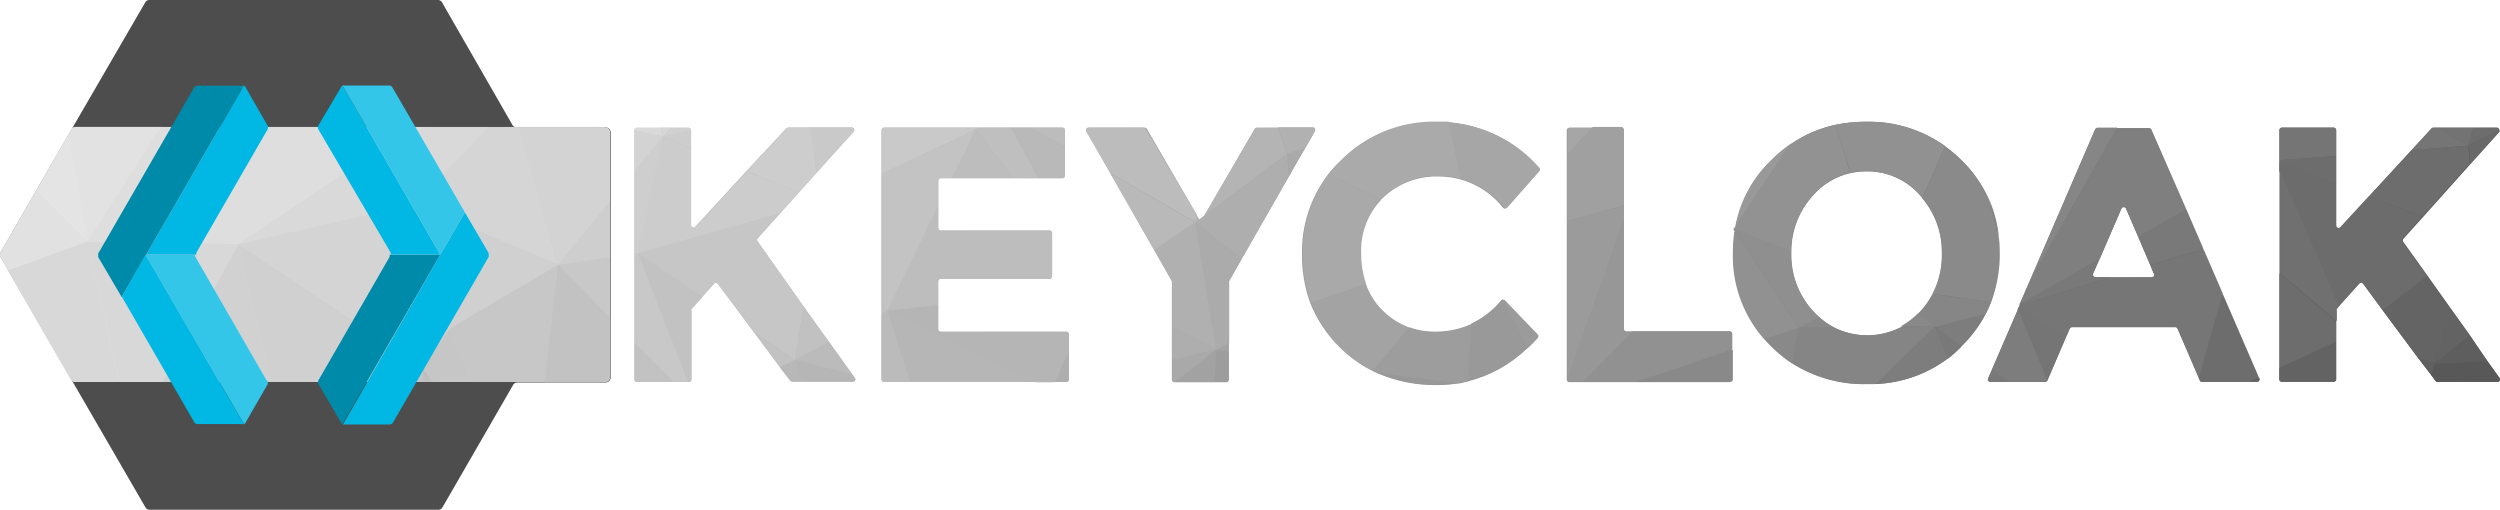 <?xml version="1.0" encoding="UTF-8" standalone="no"?>
<svg
   id="Guides"
   viewBox="0 0 187.88 38.31"
   version="1.1"
   sodipodi:docname="keycloak_logo_200px.svg"
   width="187.88"
   height="38.31"
   inkscape:version="1.1.1 (3bf5ae0d25, 2021-09-20)"
   xmlns:inkscape="http://www.inkscape.org/namespaces/inkscape"
   xmlns:sodipodi="http://sodipodi.sourceforge.net/DTD/sodipodi-0.dtd"
   xmlns="http://www.w3.org/2000/svg"
   xmlns:svg="http://www.w3.org/2000/svg"
   xmlns:rdf="http://www.w3.org/1999/02/22-rdf-syntax-ns#"
   xmlns:cc="http://creativecommons.org/ns#"
   xmlns:dc="http://purl.org/dc/elements/1.1/">
  <sodipodi:namedview
     id="namedview307"
     pagecolor="#ffffff"
     bordercolor="#666666"
     borderopacity="1.0"
     inkscape:pageshadow="2"
     inkscape:pageopacity="0.0"
     inkscape:pagecheckerboard="0"
     showgrid="false"
     fit-margin-top="0"
     fit-margin-left="0"
     fit-margin-right="0"
     fit-margin-bottom="0"
     inkscape:zoom="3.88"
     inkscape:cx="64.304124"
     inkscape:cy="19.072165"
     inkscape:window-width="1920"
     inkscape:window-height="1043"
     inkscape:window-x="0"
     inkscape:window-y="0"
     inkscape:window-maximized="1"
     inkscape:current-layer="Guides" />
  <defs
     id="defs12">
    <style
       id="style2">.cls-1{fill:none;}.cls-2{fill:#4d4d4d;}.cls-3{clip-path:url(#clip-path);}.cls-4{fill:url(#linear-gradient);}.cls-5{fill:#e1e1e1;}.cls-6{fill:#585858;}.cls-7{fill:#696969;}.cls-8{fill:#5e5e5e;}.cls-9{fill:#6d6d6d;}.cls-10{fill:#636363;}.cls-11{fill:#737373;}.cls-12{fill:#757575;}.cls-13{fill:#646464;}.cls-14{fill:#6c6c6c;}.cls-15{fill:#606060;}.cls-16{fill:#707070;}.cls-17{fill:#767676;}.cls-18{fill:#797979;}.cls-19{fill:#7f7f7f;}.cls-20{fill:#868686;}.cls-21{fill:#8a8a8a;}.cls-22{fill:#7d7d7d;}.cls-23{fill:#919191;}.cls-24{fill:#858585;}.cls-25{fill:#929292;}.cls-26{fill:#898989;}.cls-27{fill:#8f8f8f;}.cls-28{fill:#999;}.cls-29{fill:#979797;}.cls-30{fill:#9f9f9f;}.cls-31{fill:#a6a6a6;}.cls-32{fill:#a0a0a0;}.cls-33{fill:#9b9b9b;}.cls-34{fill:#9d9d9d;}.cls-35{fill:#a3a3a3;}.cls-36{fill:#aaa;}.cls-37{fill:#a9a9a9;}.cls-38{fill:#989898;}.cls-39{fill:#b1b1b1;}.cls-40{fill:#9e9e9e;}.cls-41{fill:#a4a4a4;}.cls-42{fill:#aeaeae;}.cls-43{fill:#ababab;}.cls-44{fill:#b4b4b4;}.cls-45{fill:#a2a2a2;}.cls-46{fill:#bcbcbc;}.cls-47{fill:#b8b8b8;}.cls-48{fill:#b0b0b0;}.cls-49{fill:#b9b9b9;}.cls-50{fill:#bfbfbf;}.cls-51{fill:#b5b5b5;}.cls-52{fill:#bdbdbd;}.cls-53{fill:#b6b6b6;}.cls-54{fill:#c3c3c3;}.cls-55{fill:#c9c9c9;}.cls-56{fill:#bbb;}.cls-57{fill:#c1c1c1;}.cls-58{fill:#c6c6c6;}.cls-59{fill:#cdcdcd;}.cls-60{fill:#ccc;}.cls-61{fill:#c2c2c2;}.cls-62{fill:#c8c8c8;}.cls-63{fill:#c7c7c7;}.cls-64{fill:#cecece;}.cls-65{fill:#d3d3d3;}.cls-66{fill:#d5d5d5;}.cls-67{fill:#d0d0d0;}.cls-68{fill:#d9d9d9;}.cls-69{fill:#d4d4d4;}.cls-70{fill:#d8d8d8;}.cls-71{fill:#e2e2e2;}.cls-72{fill:#e4e4e4;}.cls-73{fill:#dedede;}.cls-74{fill:#c5c5c5;}.cls-75{fill:#d1d1d1;}.cls-76{fill:#cbcbcb;}.cls-77{fill:#d7d7d7;}.cls-78{fill:#ddd;}.cls-79{fill:#e3e3e3;}.cls-80{fill:#00b8e3;}.cls-81{fill:#33c6e9;}.cls-82{fill:#008aaa;}</style>
    <clipPath
       id="clip-path">
      <path
         class="cls-1"
         d="m 193.75,109.56 h -4.51 a 0.19,0.19 0 0 1 -0.15,-0.08 l -0.35,-0.48 -1,-1.29 -2.63,-3.54 -1.47,-2 a 0.19,0.19 0 0 0 -0.29,0 l -1.54,1.71 -0.17,0.2 a 0.18,0.18 0 0 0 0,0.12 v 5.16 a 0.19,0.19 0 0 1 -0.19,0.19 h -3.89 a 0.19,0.19 0 0 1 -0.19,-0.19 V 90.64 a 0.19,0.19 0 0 1 0.19,-0.19 h 3.89 a 0.19,0.19 0 0 1 0.19,0.19 v 7.18 a 0.19,0.19 0 0 0 0.32,0.13 l 2.15,-2.33 3.19,-3.47 1.5,-1.63 a 0.19,0.19 0 0 1 0.14,-0.06 h 4.77 a 0.19,0.19 0 0 1 0.19,0.19 0.21,0.21 0 0 1 0,0.12 l -2.15,2.39 -3.58,4 -1.49,1.65 a 0.18,0.18 0 0 0 0,0.23 l 1.86,2.6 1.69,2.38 0.21,0.29 1.28,1.79 1.28,1.9 0.93,1.3 a 0.19,0.19 0 0 1 -0.18,0.26 z m -17.89,-0.26 a 0.19,0.19 0 0 1 -0.17,0.26 h -4.13 a 0.18,0.18 0 0 1 -0.17,-0.11 l -0.08,-0.18 v 0 l -1.6,-3.71 a 0.18,0.18 0 0 0 -0.17,-0.11 h -7.76 a 0.19,0.19 0 0 0 -0.17,0.11 l -0.24,0.55 -1.44,3.35 v 0 a 0.19,0.19 0 0 1 -0.17,0.11 h -4.13 a 0.19,0.19 0 0 1 -0.17,-0.26 l 0.29,-0.66 1.95,-4.51 v 0 l 0.07,-0.16 0.08,-0.19 v -0.09 l 0.65,-1.5 v 0 l 5,-11.59 a 0.19,0.19 0 0 1 0.17,-0.11 h 3.88 a 0.18,0.18 0 0 1 0.17,0.11 l 2.6,6 1.29,3 1.44,3.33 2.73,6.31 z m -7.93,-7.87 -0.27,-0.64 -0.91,-2.14 -0.91,-2.11 a 0.19,0.19 0 0 0 -0.35,0 l -1.62,3.75 -0.5,1.14 a 0.19,0.19 0 0 0 0.17,0.26 h 4.22 a 0.19,0.19 0 0 0 0.18,-0.27 z m -12.25,2.15 a 8.18,8.18 0 0 1 -0.38,0.85 9.59,9.59 0 0 1 -1.85,2.48 v 0 a 10.2,10.2 0 0 1 -1,0.9 9.7,9.7 0 0 1 -5.39,1.91 h -0.7 a 10,10 0 0 1 -5.59,-1.58 10.15,10.15 0 0 1 -1.54,-1.25 c -0.19,-0.19 -0.37,-0.38 -0.54,-0.57 a 9.44,9.44 0 0 1 -2.35,-6.46 10.84,10.84 0 0 1 0.12,-1.66 v 0 l -0.09,-0.13 0.14,-0.21 a 9.26,9.26 0 0 1 2.72,-5 10.17,10.17 0 0 1 1.44,-1.18 9.39,9.39 0 0 1 3.33,-1.44 v 0 a 11,11 0 0 1 2.27,-0.23 9.81,9.81 0 0 1 7.13,2.83 9.35,9.35 0 0 1 2.85,6 v 0 c 0,0.34 0,0.7 0,1.05 a 10,10 0 0 1 -0.56,3.69 z M 152,99.9 a 6.26,6.26 0 0 0 -1.47,-4.16 l -0.17,-0.2 a 5.24,5.24 0 0 0 -4,-1.8 5.77,5.77 0 0 0 -1.23,0.13 5.26,5.26 0 0 0 -2.8,1.67 6.21,6.21 0 0 0 -1.64,4.21 c 0,0.05 0,0.1 0,0.15 a 6.2,6.2 0 0 0 1.64,4.35 5.44,5.44 0 0 0 0.5,0.48 5.24,5.24 0 0 0 1.08,0.74 5.59,5.59 0 0 0 5,0 5.43,5.43 0 0 0 1.33,-1 l 0.17,-0.17 a 6.2,6.2 0 0 0 0.92,-1.31 6.39,6.39 0 0 0 0.67,-3.09 z m -15.94,5.86 h -7.77 a 0.19,0.19 0 0 1 -0.19,-0.18 V 90.64 a 0.18,0.18 0 0 0 -0.11,-0.17 H 127.91 124 a 0.19,0.19 0 0 0 -0.19,0.19 v 18.73 a 0.19,0.19 0 0 0 0.19,0.19 h 12 a 0.19,0.19 0 0 0 0.19,-0.19 v -3.43 a 0.19,0.19 0 0 0 -0.13,-0.2 z m -21.14,-15.7 c -0.31,0 -0.62,0 -0.94,0 a 9.81,9.81 0 0 0 -7.12,2.84 10.25,10.25 0 0 0 -1,1.09 v 0 a 9.55,9.55 0 0 0 -1.95,6 10.29,10.29 0 0 0 0.62,3.64 8.89,8.89 0 0 0 1,1.87 v 0 a 9.43,9.43 0 0 0 1.27,1.52 9.67,9.67 0 0 0 1.91,1.45 v 0 l 0.52,0.28 0.39,0.18 v 0 a 10.9,10.9 0 0 0 4.43,0.87 9.88,9.88 0 0 0 1.42,-0.1 v 0 c 0.3,0 0.59,-0.1 0.88,-0.17 a 9.91,9.91 0 0 0 4.45,-2.46 c 0.27,-0.25 0.54,-0.52 0.8,-0.8 a 0.19,0.19 0 0 0 0,-0.26 l -2.46,-2.54 a 0.18,0.18 0 0 0 -0.17,-0.05 0.2,0.2 0 0 0 -0.11,0.07 6.26,6.26 0 0 1 -5,2.33 5.57,5.57 0 0 1 -1.93,-0.33 5.42,5.42 0 0 1 -2,-1.29 5.22,5.22 0 0 1 -1.25,-2 6.78,6.78 0 0 1 -0.37,-2.29 5.53,5.53 0 0 1 1.48,-4 l 0.23,-0.22 a 5.86,5.86 0 0 1 4.11,-1.57 6.17,6.17 0 0 1 4.89,2.35 0.18,0.18 0 0 0 0.28,0 l 2.4,-2.72 a 0.19,0.19 0 0 0 0,-0.25 10,10 0 0 0 -6.77,-3.45 z m -10.77,1.94 0.72,-1.26 a 0.19,0.19 0 0 0 -0.16,-0.28 h -4.19 a 0.19,0.19 0 0 0 -0.16,0.09 l -3.8,6.53 v 0 l -0.2,0.15 -0.15,0.12 A 0.2,0.2 0 0 1 96.13,97.28 L 96.07,97.17 96,97 92.25,90.54 a 0.19,0.19 0 0 0 -0.16,-0.09 h -4.23 a 0.19,0.19 0 0 0 -0.16,0.28 l 1.82,3.18 3.29,5.75 1.32,2.34 a 0.19,0.19 0 0 1 0,0.09 v 7.31 a 0.19,0.19 0 0 0 0.19,0.19 h 3.89 a 0.19,0.19 0 0 0 0.19,-0.19 v -7.31 a 0.19,0.19 0 0 1 0,-0.09 l 0.94,-1.64 3.56,-6.22 0.73,-1.27 0.48,-0.84 v 0 z M 86.2,105.79 H 76.76 A 0.19,0.19 0 0 1 76.57,105.6 V 102 a 0.19,0.19 0 0 1 0.19,-0.19 h 8.18 a 0.19,0.19 0 0 0 0.19,-0.19 V 98.37 A 0.19,0.19 0 0 0 84.94,98.18 H 76.76 A 0.19,0.19 0 0 1 76.58,98 v -3.56 a 0.19,0.19 0 0 1 0.19,-0.19 h 9.13 a 0.19,0.19 0 0 0 0.19,-0.19 V 90.64 A 0.19,0.19 0 0 0 85.9,90.45 H 72.5 a 0.19,0.19 0 0 0 -0.19,0.19 v 18.73 a 0.19,0.19 0 0 0 0.19,0.19 h 13.7 a 0.19,0.19 0 0 0 0.19,-0.19 V 106 A 0.19,0.19 0 0 0 86.2,105.79 Z M 70.12,109 68.35,106.52 66.53,104 66.46,103.9 63,99 a 0.19,0.19 0 0 1 0,-0.23 l 1.7,-1.89 v 0 l 1.4,-1.56 1.35,-1.5 2.77,-3.07 A 0.19,0.19 0 0 0 70.08,90.44 H 65.3 a 0.19,0.19 0 0 0 -0.14,0.06 l -3,3.21 -3.88,4.22 A 0.19,0.19 0 0 1 58,97.82 v -7.18 a 0.19,0.19 0 0 0 -0.19,-0.18 h -3.88 a 0.19,0.19 0 0 0 -0.19,0.19 v 18.73 a 0.19,0.19 0 0 0 0.19,0.19 h 3.89 a 0.19,0.19 0 0 0 0.19,-0.19 v -5.16 a 0.18,0.18 0 0 1 0,-0.12 l 0.81,-0.91 0.9,-1 a 0.19,0.19 0 0 1 0.29,0 l 2.7,3.63 1.94,2.61 0.78,1 a 0.18,0.18 0 0 0 0.15,0.08 h 4.52 a 0.19,0.19 0 0 0 0.15,-0.3 z M 51.52,90.4 H 11.74 a 0.36,0.36 0 0 0 -0.3,0.17 v 0 l -0.2,0.34 -2.44,4.26 -2.69,4.66 a 0.35,0.35 0 0 0 0,0.35 l 0.58,1 4.74,8.2 a 0.35,0.35 0 0 0 0.31,0.18 h 39.78 a 0.39,0.39 0 0 0 0.39,-0.39 V 90.83 a 0.4,0.4 0 0 0 -0.4,-0.4 z"
         id="path4" />
    </clipPath>
    <linearGradient
       id="linear-gradient"
       x1="5.63"
       y1="100.28"
       x2="195.08"
       y2="100.28"
       gradientUnits="userSpaceOnUse">
      <stop
         offset="0"
         stop-color="#e6e6e6"
         id="stop7" />
      <stop
         offset="1"
         stop-color="#595959"
         id="stop9" />
    </linearGradient>
  </defs>
  <title
     id="title14">keycloak_deliverables</title>
  <path
     class="cls-2"
     d="m 38.827,9.57 a 0.35,0.35 0 0 1 -0.31,-0.17 l -5.32,-9.26 a 0.36,0.36 0 0 0 -0.26,-0.14 h -21.74 a 0.35,0.35 0 0 0 -0.26,0.14 l -5.57,9.6 v 0 l -5.32,9.22 a 0.36,0.36 0 0 0 0,0.35 l 5.32,9.22 5.57,9.61 a 0.35,0.35 0 0 0 0.31,0.17 h 21.69 a 0.36,0.36 0 0 0 0.31,-0.17 l 5.32,-9.22 a 0.35,0.35 0 0 1 0.31,-0.17 h 6.62 a 0.4,0.4 0 0 0 0.4,-0.4 V 9.97 a 0.4,0.4 0 0 0 -0.4,-0.4 z"
     id="path16" />
  <g
     class="cls-3"
     clip-path="url(#clip-path)"
     id="g20"
     transform="translate(-6.063,-80.86)">
    <rect
       class="cls-4"
       x="5.63"
       y="87.49"
       width="189.45"
       height="25.59"
       id="rect18"
       style="fill:url(#linear-gradient)" />
  </g>
  <path
     class="cls-5"
     d="m 6.577,18.14 -5.94,2.16 -0.58,-1 a 0.35,0.35 0 0 1 0,-0.35 L 2.737,14.3 Z"
     id="path22" />
  <path
     class="cls-6"
     d="m 187.687,28.7 h -2.45 l -2.24,-1.4 3.94,-0.16 0.93,1.3 a 0.19,0.19 0 0 1 -0.18,0.26 z"
     id="path24" />
  <path
     class="cls-6"
     d="m 185.237,28.7 h -2.06 a 0.19,0.19 0 0 1 -0.15,-0.08 l -0.35,-0.48 0.33,-0.85 z"
     id="path26" />
  <path
     class="cls-7"
     d="m 187.817,9.78 a 0.21,0.21 0 0 1 0,0.12 l -2.15,2.39 -0.13,-1.34 z"
     id="path28" />
  <path
     class="cls-8"
     d="m 186.937,27.14 -3.91,0.2 2.58,-2.07 z"
     id="path30" />
  <path
     class="cls-9"
     d="m 187.817,9.78 -2.33,1.17 0.4,-1.36 h 1.75 a 0.19,0.19 0 0 1 0.18,0.19 z"
     id="path32" />
  <path
     class="cls-10"
     d="m 185.577,25.22 -2.58,2.07 1.3,-3.87 z"
     id="path34" />
  <polygon
     class="cls-11"
     points="189.28,90.45 191.95,90.45 191.55,91.81 "
     id="polygon36"
     transform="translate(-6.063,-80.86)" />
  <path
     class="cls-12"
     d="m 175.557,9.78 v 1.93 l -4.26,0.33 V 9.78 a 0.19,0.19 0 0 1 0.19,-0.19 h 3.89 a 0.19,0.19 0 0 1 0.18,0.19 z"
     id="path38" />
  <path
     class="cls-12"
     d="m 185.487,10.95 -4.26,0.33 1.5,-1.63 a 0.19,0.19 0 0 1 0.14,-0.06 h 0.37 z"
     id="path40" />
  <path
     class="cls-13"
     d="m 184.297,23.43 -1.3,3.87 -1.29,-0.44 -2.63,-3.54 3.32,-2.56 1.69,2.38 z"
     id="path42" />
  <polygon
     class="cls-9"
     points="177.36,93.06 177.36,92.9 181.62,92.57 181.62,94.67 "
     id="polygon44"
     transform="translate(-6.063,-80.86)" />
  <polygon
     class="cls-9"
     points="184.09,95.61 187.29,92.14 191.55,91.81 191.68,93.15 188.11,97.13 "
     id="polygon46"
     transform="translate(-6.063,-80.86)" />
  <path
     class="cls-14"
     d="m 182.397,20.75 -3.32,2.56 -1.47,-2 a 0.19,0.19 0 0 0 -0.29,0 l -1.54,1.71 -4.49,-10.18 V 12.2 l 4.26,1.61 v 3.14 a 0.19,0.19 0 0 0 0.32,0.13 l 2.15,-2.33 4,1.52 -1.49,1.65 a 0.18,0.18 0 0 0 0,0.23 z"
     id="path48" />
  <polygon
     class="cls-15"
     points="187.77,107.71 189.06,108.15 188.73,109 "
     id="polygon50"
     transform="translate(-6.063,-80.86)" />
  <path
     class="cls-16"
     d="m 175.787,23.03 -0.17,0.2 a 0.18,0.18 0 0 0 0,0.12 v 0.79 l -4.26,-3.62 v -7.67 z"
     id="path52" />
  <path
     class="cls-10"
     d="m 169.797,28.43 a 0.19,0.19 0 0 1 -0.17,0.26 h -0.62 l 0.76,-0.35 z"
     id="path54" />
  <path
     class="cls-10"
     d="m 175.557,25.67 v 2.84 a 0.19,0.19 0 0 1 -0.19,0.19 h -3.89 a 0.19,0.19 0 0 1 -0.19,-0.19 v -0.87 z"
     id="path56" />
  <path
     class="cls-9"
     d="m 169.757,28.35 -0.76,0.35 h -3.51 a 0.18,0.18 0 0 1 -0.17,-0.11 l -0.08,-0.18 v 0 l 1.79,-6.36 z"
     id="path58" />
  <polygon
     class="cls-9"
     points="177.36,108.5 177.36,101.41 181.62,105.03 181.62,106.53 "
     id="polygon60"
     transform="translate(-6.063,-80.86)" />
  <path
     class="cls-17"
     d="m 167.037,22.04 -1.79,6.36 -1.6,-3.71 a 0.18,0.18 0 0 0 -0.17,-0.11 h -7.76 a 0.19,0.19 0 0 0 -0.17,0.11 l -0.24,0.55 -3.61,-2.1 0.08,-0.19 6.87,-2.09 h 3.06 a 0.19,0.19 0 0 0 0.17,-0.26 l -0.27,-0.64 4,-1.22 z"
     id="path62" />
  <path
     class="cls-18"
     d="m 158.647,20.82 -6.87,2.09 v -0.09 l 6,-3.4 -0.5,1.14 a 0.19,0.19 0 0 0 0.17,0.26 h 1.16 z"
     id="path64" />
  <polygon
     class="cls-18"
     points="166.75,98.65 170.37,96.59 171.66,99.57 167.66,100.78 "
     id="polygon66"
     transform="translate(-6.063,-80.86)" />
  <polygon
     class="cls-12"
     points="159.92,109.45 157.69,104.12 157.69,104.12 157.75,103.96 161.36,106.09 159.93,109.44 "
     id="polygon68"
     transform="translate(-6.063,-80.86)" />
  <path
     class="cls-19"
     d="m 164.307,15.73 -3.62,2.06 -0.91,-2.11 a 0.19,0.19 0 0 0 -0.35,0 l -1.62,3.75 -6,3.4 0.65,-1.5 v 0 l 6.63,-11.7 h 2.43 a 0.18,0.18 0 0 1 0.17,0.11 z"
     id="path70" />
  <path
     class="cls-20"
     d="m 149.487,14.98 a 9.45,9.45 0 0 1 0.75,3 z"
     id="path72" />
  <path
     class="cls-20"
     d="m 159.107,9.59 -6.63,11.7 5,-11.59 a 0.19,0.19 0 0 1 0.17,-0.11 h 1.45 z"
     id="path74" />
  <path
     class="cls-21"
     d="m 150.287,19.02 a 10,10 0 0 1 -0.66,3.69 l -4.4,-0.64 a 6.39,6.39 0 0 0 0.71,-3 6.26,6.26 0 0 0 -1.47,-4.16 l 1.72,-3.9 a 9.92,9.92 0 0 1 1.2,1 9.41,9.41 0 0 1 2.1,3 l 0.75,3 v 0 c 0.04,0.3 0.05,0.65 0.05,1.01 z"
     id="path76" />
  <path
     class="cls-22"
     d="m 145.407,24.54 3.84,-1 a 9.59,9.59 0 0 1 -1.85,2.48 z"
     id="path78" />
  <path
     class="cls-22"
     d="m 153.857,28.59 a 0.19,0.19 0 0 1 -0.17,0.11 h -2.75 l -1.23,-0.93 1.95,-4.51 z"
     id="path80" />
  <path
     class="cls-18"
     d="m 145.407,24.54 2,1.51 v 0 a 10.2,10.2 0 0 1 -1,0.9 z"
     id="path82" />
  <path
     class="cls-18"
     d="m 150.937,28.7 h -1.34 a 0.19,0.19 0 0 1 -0.17,-0.26 l 0.29,-0.66 z"
     id="path84" />
  <path
     class="cls-20"
     d="m 149.627,22.72 a 8.18,8.18 0 0 1 -0.38,0.85 l -3.84,1 -1.27,-1 0.17,-0.17 a 6.2,6.2 0 0 0 0.92,-1.31 z"
     id="path86" />
  <path
     class="cls-22"
     d="m 146.347,26.95 a 9.7,9.7 0 0 1 -5.39,1.91 l 4.45,-4.33 z"
     id="path88" />
  <path
     class="cls-23"
     d="m 146.187,10.97 -1.72,3.9 -0.17,-0.2 a 5.24,5.24 0 0 0 -4,-1.8 5.77,5.77 0 0 0 -1.23,0.13 l -1.13,-3.62 a 11,11 0 0 1 2.27,-0.23 9.9,9.9 0 0 1 5.98,1.82 z"
     id="path90" />
  <path
     class="cls-24"
     d="m 145.407,24.54 -4.47,4.33 h -0.7 a 10,10 0 0 1 -5.59,-1.58 l 0.5,-2.68 h 2.65 a 5.59,5.59 0 0 0 5,0 z"
     id="path92" />
  <path
     class="cls-25"
     d="m 139.037,13 a 5.26,5.26 0 0 0 -2.8,1.67 6.21,6.21 0 0 0 -1.64,4.21 l -4.24,-1.62 h -0.1 l 0.14,-0.21 4.16,-6.21 a 9.39,9.39 0 0 1 3.38,-1.46 v 0 z"
     id="path94" />
  <path
     class="cls-26"
     d="m 136.737,23.86 a 5.24,5.24 0 0 0 1.08,0.74 h -2.65 z"
     id="path96" />
  <path
     class="cls-26"
     d="m 145.407,24.54 h -2.6 a 5.43,5.43 0 0 0 1.33,-1 z"
     id="path98" />
  <path
     class="cls-27"
     d="m 136.737,23.86 -1.57,0.76 -4.82,-7.26 v 0 l -0.09,-0.13 h 0.1 l 4.24,1.62 c 0,0.05 0,0.1 0,0.15 a 6.2,6.2 0 0 0 1.64,4.35 5.44,5.44 0 0 0 0.5,0.51 z"
     id="path100" />
  <path
     class="cls-28"
     d="m 134.567,10.81 -4.16,6.21 a 9.26,9.26 0 0 1 2.72,-5 10.17,10.17 0 0 1 1.44,-1.21 z"
     id="path102" />
  <path
     class="cls-26"
     d="m 122.937,28.7 7.29,-2.42 v 2.23 a 0.19,0.19 0 0 1 -0.19,0.19 z"
     id="path104" />
  <path
     class="cls-26"
     d="m 135.167,24.63 -0.5,2.68 a 10.15,10.15 0 0 1 -1.54,-1.25 c -0.19,-0.19 -0.37,-0.38 -0.54,-0.57 z"
     id="path106" />
  <path
     class="cls-23"
     d="m 130.187,25.08 v 1.19 l -7.25,2.43 h -4 l 3.75,-3.8 h 7.3 a 0.19,0.19 0 0 1 0.2,0.18 z"
     id="path108" />
  <path
     class="cls-23"
     d="m 135.167,24.63 -2.59,0.86 a 9.44,9.44 0 0 1 -2.35,-6.46 10.84,10.84 0 0 1 0.12,-1.66 z"
     id="path110" />
  <path
     class="cls-29"
     d="m 122.697,24.9 -3.75,3.8 h -1 a 0.19,0.19 0 0 1 -0.19,-0.19 v 0 l 4.26,-12 v 8.26 a 0.19,0.19 0 0 0 0.19,0.18 h 0.47 z"
     id="path112" />
  <path
     class="cls-30"
     d="m 122.047,9.78 v 1.06 l -0.11,-1.23 a 0.18,0.18 0 0 1 0.11,0.17 z"
     id="path114" />
  <path
     class="cls-31"
     d="m 115.687,12.61 a 0.19,0.19 0 0 1 0,0.25 l -2.4,2.72 a 0.18,0.18 0 0 1 -0.28,0 6.37,6.37 0 0 0 -3.21,-2.13 l -0.93,-4.25 a 10,10 0 0 1 6.82,3.41 z"
     id="path116" />
  <path
     class="cls-31"
     d="m 119.707,9.59 -1.92,2 V 9.78 a 0.19,0.19 0 0 1 0.19,-0.19 z"
     id="path118" />
  <path
     class="cls-32"
     d="m 122.047,10.84 v 4.6 l -4.26,1.18 v -5.08 l 1.92,-2 h 2.15 0.08 z"
     id="path120" />
  <path
     class="cls-33"
     d="m 115.567,25.14 a 0.19,0.19 0 0 1 0,0.26 c -0.26,0.29 -0.53,0.56 -0.8,0.8 l -1.83,-3.67 a 0.18,0.18 0 0 1 0.17,0.05 z"
     id="path122" />
  <polygon
     class="cls-33"
     points="123.84,109.35 123.84,97.48 128.11,96.31 128.11,97.31 "
     id="polygon124"
     transform="translate(-6.063,-80.86)" />
  <path
     class="cls-28"
     d="m 114.777,26.14 a 9.91,9.91 0 0 1 -4.45,2.46 l 0.25,-4.29 a 6.52,6.52 0 0 0 2.25,-1.75 0.2,0.2 0 0 1 0.11,-0.07 z"
     id="path126" />
  <path
     class="cls-34"
     d="m 110.577,24.35 -0.25,4.29 c -0.29,0.07 -0.58,0.13 -0.88,0.17 v 0 l -5.85,-0.77 v 0 l -0.39,-0.18 2.7,-3.27 a 5.57,5.57 0 0 0 1.93,0.33 6.51,6.51 0 0 0 2.74,-0.57 z"
     id="path128" />
  <path
     class="cls-35"
     d="m 105.887,24.6 -2.7,3.27 -0.52,-0.28 v 0 l -3.17,-3 v 0 a 8.89,8.89 0 0 1 -1,-1.87 l 4.14,-1.41 a 5.22,5.22 0 0 0 1.25,2 5.42,5.42 0 0 0 2,1.29 z"
     id="path130" />
  <polygon
     class="cls-36"
     points="103.66,92.84 102.78,92.41 104.15,92 "
     id="polygon132"
     transform="translate(-6.063,-80.86)" />
  <path
     class="cls-36"
     d="m 109.797,13.44 a 6.31,6.31 0 0 0 -1.68,-0.22 5.86,5.86 0 0 0 -4.11,1.57 l -0.23,0.22 -3.94,-1.93 v 0 a 10.25,10.25 0 0 1 1,-1.09 9.81,9.81 0 0 1 7.1,-2.85 c 0.32,0 0.63,0 0.94,0 z"
     id="path134" />
  <polygon
     class="cls-37"
     points="102.94,94.11 102.78,92.41 103.66,92.84 "
     id="polygon136"
     transform="translate(-6.063,-80.86)" />
  <path
     class="cls-37"
     d="m 102.297,19.03 a 6.78,6.78 0 0 0 0.37,2.29 l -4.14,1.41 a 10.29,10.29 0 0 1 -0.62,-3.64 9.55,9.55 0 0 1 1.95,-6 l 3.94,1.93 a 5.53,5.53 0 0 0 -1.5,4.01 z"
     id="path138" />
  <polygon
     class="cls-38"
     points="109.65,108.91 109.64,108.9 109.65,108.9 "
     id="polygon140"
     transform="translate(-6.063,-80.86)" />
  <path
     class="cls-38"
     d="m 109.437,28.81 a 9.88,9.88 0 0 1 -1.42,0.1 10.9,10.9 0 0 1 -4.43,-0.87 z"
     id="path142" />
  <path
     class="cls-39"
     d="m 98.807,9.87 -0.72,1.27 -1.36,0.42 -0.69,-2 h 2.61 a 0.19,0.19 0 0 1 0.16,0.31 z"
     id="path144" />
  <polygon
     class="cls-40"
     points="97.45,107.12 98.42,107.26 98.42,107.76 "
     id="polygon146"
     transform="translate(-6.063,-80.86)" />
  <path
     class="cls-34"
     d="m 92.357,26.9 v 1.61 a 0.19,0.19 0 0 1 -0.19,0.19 h -0.91 l 0.13,-2.44 z"
     id="path148" />
  <polygon
     class="cls-41"
     points="98.42,107.26 97.45,107.12 98.42,106.63 "
     id="polygon150"
     transform="translate(-6.063,-80.86)" />
  <path
     class="cls-41"
     d="m 102.657,27.58 a 9.67,9.67 0 0 1 -1.91,-1.45 9.43,9.43 0 0 1 -1.27,-1.52 z"
     id="path152" />
  <polygon
     class="cls-42"
     points="95.9,97.57 96.2,97.35 96.35,97.23 96.56,97.08 96.56,97.08 96.56,97.08 102.78,92.41 102.94,94.11 99.38,100.33 "
     id="polygon154"
     transform="translate(-6.063,-80.86)" />
  <path
     class="cls-43"
     d="m 93.317,19.47 -0.94,1.67 a 0.19,0.19 0 0 0 0,0.09 v 4.56 l -1,0.5 -1.54,-9.58 z"
     id="path156" />
  <path
     class="cls-44"
     d="m 90.057,16.42 a 0.2,0.2 0 0 0 0.08,0.07 l -0.3,0.22 0.16,-0.4 z"
     id="path158" />
  <path
     class="cls-44"
     d="m 96.717,11.55 -6.22,4.67 3.8,-6.53 a 0.19,0.19 0 0 1 0.16,-0.09 h 1.58 z"
     id="path160" />
  <polygon
     class="cls-45"
     points="94.37,109.56 97.45,107.12 97.32,109.56 "
     id="polygon162"
     transform="translate(-6.063,-80.86)" />
  <path
     class="cls-46"
     d="m 80.027,9.78 v 1.3 l -2.6,-1.49 h 2.41 a 0.19,0.19 0 0 1 0.19,0.19 z"
     id="path164" />
  <path
     class="cls-46"
     d="m 89.937,16.14 -0.06,0.57 -6.39,-3.67 -1.85,-3.17 a 0.19,0.19 0 0 1 0.16,-0.28 h 4.14 a 0.19,0.19 0 0 1 0.16,0.09 z"
     id="path166" />
  <polygon
     class="cls-47"
     points="95.96,97.01 96.06,97.17 95.9,97.57 "
     id="polygon168"
     transform="translate(-6.063,-80.86)" />
  <path
     class="cls-37"
     d="m 91.387,26.26 -3.08,2.44 v 0 a 0.19,0.19 0 0 1 -0.19,-0.19 v -1.45 z"
     id="path170" />
  <path
     class="cls-48"
     d="M 88.087,24.53 V 21.2 a 0.19,0.19 0 0 0 0,-0.09 l -1.35,-2.32 3.1,-2.08 1.55,9.55 z"
     id="path172" />
  <path
     class="cls-42"
     d="m 79.267,28.7 1.06,-2.3 v 2.11 a 0.19,0.19 0 0 1 -0.19,0.19 z"
     id="path174" />
  <polygon
     class="cls-42"
     points="94.15,105.39 97.45,107.12 94.15,107.92 "
     id="polygon176"
     transform="translate(-6.063,-80.86)" />
  <path
     class="cls-49"
     d="m 80.027,11.08 v 2.12 a 0.19,0.19 0 0 1 -0.19,0.19 h -1.8 l -2.1,-3.8 h 1.5 z"
     id="path178" />
  <polygon
     class="cls-49"
     points="89.52,93.91 95.9,97.57 92.8,99.65 "
     id="polygon180"
     transform="translate(-6.063,-80.86)" />
  <polygon
     class="cls-50"
     points="79.39,90.61 79.61,90.45 82.03,90.45 84.1,94.25 82.21,94.25 "
     id="polygon182"
     transform="translate(-6.063,-80.86)" />
  <path
     class="cls-51"
     d="m 80.327,25.14 v 1.29 l -1.06,2.3 h -1.46 l -11.11,-5.39 3.81,-0.41 v 1.81 a 0.19,0.19 0 0 0 0.19,0.19 h 9.44 a 0.19,0.19 0 0 1 0.19,0.21 z"
     id="path184" />
  <polygon
     class="cls-52"
     points="79.39,90.61 82.21,94.25 77.61,94.25 "
     id="polygon186"
     transform="translate(-6.063,-80.86)" />
  <path
     class="cls-52"
     d="m 79.067,17.51 v 3.26 a 0.19,0.19 0 0 1 -0.19,0.19 h -8.18 a 0.19,0.19 0 0 0 -0.19,0.19 v 1.78 l -3.81,0.41 3.81,-7.83 v 1.63 a 0.19,0.19 0 0 0 0.19,0.19 h 8.18 a 0.19,0.19 0 0 1 0.19,0.18 z"
     id="path188" />
  <polygon
     class="cls-53"
     points="72.76,104.2 83.87,109.56 74.45,109.56 "
     id="polygon190"
     transform="translate(-6.063,-80.86)" />
  <path
     class="cls-54"
     d="m 73.327,9.75 -1.78,3.64 h -0.85 a 0.19,0.19 0 0 0 -0.19,0.19 v 1.93 l -3.81,7.83 -0.45,-0.73 v -9.56 z"
     id="path192" />
  <path
     class="cls-55"
     d="m 64.147,9.9 -2.77,3.07 -0.51,-3.39 h 3.14 a 0.19,0.19 0 0 1 0.14,0.32 z"
     id="path194" />
  <path
     class="cls-55"
     d="m 73.327,9.75 -7.07,3.3 V 9.78 a 0.19,0.19 0 0 1 0.19,-0.19 h 5.88 z"
     id="path196" />
  <path
     class="cls-56"
     d="m 62.277,25.68 1.78,2.46 -4.32,-1.1 z"
     id="path198" />
  <path
     class="cls-56"
     d="m 68.387,28.7 h -1.95 a 0.19,0.19 0 0 1 -0.19,-0.19 v -4.94 l 0.45,-0.24 z"
     id="path200" />
  <path
     class="cls-53"
     d="m 64.067,28.7 h -3.84 l -0.5,-1.66 4.33,1.1 0.17,0.23 a 0.19,0.19 0 0 1 -0.16,0.33 z"
     id="path202" />
  <path
     class="cls-57"
     d="m 60.467,23.14 1.81,2.55 -2.54,1.35 0.67,-4 z"
     id="path204" />
  <polygon
     class="cls-57"
     points="72.31,103.46 72.76,104.2 72.31,104.43 "
     id="polygon206"
     transform="translate(-6.063,-80.86)" />
  <path
     class="cls-58"
     d="m 60.397,23.04 -0.67,4 -3,-2.07 -2.79,-3.63 a 0.19,0.19 0 0 0 -0.29,0 l -0.9,1 -4.81,-3.31 10.69,-3 -1.69,1.89 a 0.19,0.19 0 0 0 0,0.22 z"
     id="path208" />
  <path
     class="cls-47"
     d="m 60.227,28.7 h -0.68 a 0.18,0.18 0 0 1 -0.15,-0.08 l -0.78,-1 1.11,-0.54 z"
     id="path210" />
  <polygon
     class="cls-59"
     points="58,91.99 55.91,91.12 58,90.64 "
     id="polygon212"
     transform="translate(-6.063,-80.86)" />
  <path
     class="cls-59"
     d="m 61.377,12.98 -1.35,1.5 -3.89,-1.62 3,-3.21 a 0.19,0.19 0 0 1 0.14,-0.06 h 1.63 z"
     id="path214" />
  <path
     class="cls-60"
     d="m 60.037,14.47 -1.4,1.56 v 0 l -10.7,3 1.89,-8.77 2.11,0.88 v 5.83 a 0.19,0.19 0 0 0 0.32,0.13 l 3.88,-4.22 z"
     id="path216" />
  <path
     class="cls-61"
     d="m 47.937,19.03 4.85,3.29 -0.81,0.91 a 0.18,0.18 0 0 0 0,0.12 v 5.16 a 0.19,0.19 0 0 1 -0.19,0.19 h -0.09 z"
     id="path218" />
  <polygon
     class="cls-61"
     points="62.75,105.83 65.8,107.9 64.68,108.43 "
     id="polygon220"
     transform="translate(-6.063,-80.86)" />
  <polygon
     class="cls-62"
     points="51.91,104.74 47.99,100.76 51.91,100.2 "
     id="polygon222"
     transform="translate(-6.063,-80.86)" />
  <polygon
     class="cls-62"
     points="53.74,106.6 53.74,99.93 54.01,99.89 57.76,109.56 56.65,109.56 "
     id="polygon224"
     transform="translate(-6.063,-80.86)" />
  <path
     class="cls-61"
     d="m 41.937,19.9 3.92,4 v 4.44 a 0.39,0.39 0 0 1 -0.39,0.39 h -4.53 z"
     id="path226" />
  <path
     class="cls-61"
     d="m 50.587,28.7 h -2.72 a 0.19,0.19 0 0 1 -0.19,-0.19 v -2.77 z"
     id="path228" />
  <polygon
     class="cls-63"
     points="41.48,109.57 39.82,105.57 47.99,100.76 46.96,109.57 "
     id="polygon230"
     transform="translate(-6.063,-80.86)" />
  <polygon
     class="cls-64"
     points="51.91,100.2 47.99,100.76 51.91,95.99 "
     id="polygon232"
     transform="translate(-6.063,-80.86)" />
  <polygon
     class="cls-64"
     points="53.74,99.93 53.74,93.76 55.91,91.12 54.01,99.89 "
     id="polygon234"
     transform="translate(-6.063,-80.86)" />
  <path
     class="cls-65"
     d="m 45.847,9.97 v 5.17 l -3.91,4.76 -3,-10.33 h 6.47 a 0.4,0.4 0 0 1 0.44,0.4 z"
     id="path236" />
  <polygon
     class="cls-65"
     points="53.74,90.66 55.91,91.12 53.74,93.76 "
     id="polygon238"
     transform="translate(-6.063,-80.86)" />
  <polygon
     class="cls-58"
     points="37.84,108.5 39.82,105.57 41.48,109.57 38.59,109.57 "
     id="polygon240"
     transform="translate(-6.063,-80.86)" />
  <polygon
     class="cls-66"
     points="42.85,90.43 45.04,90.43 47.99,100.76 37.15,96.17 "
     id="polygon242"
     transform="translate(-6.063,-80.86)" />
  <path
     class="cls-67"
     d="m 31.087,15.31 2.67,9.4 8.18,-4.81 z"
     id="path244" />
  <polygon
     class="cls-50"
     points="37.84,108.5 38.59,109.57 37.8,109.57 "
     id="polygon246"
     transform="translate(-6.063,-80.86)" />
  <polygon
     class="cls-68"
     points="36.12,91.03 38.32,90.43 42.85,90.43 37.15,96.17 "
     id="polygon248"
     transform="translate(-6.063,-80.86)" />
  <path
     class="cls-69"
     d="m 31.087,15.31 -13.15,3.04 13.85,9.29 z"
     id="path250" />
  <path
     class="cls-67"
     d="m 31.087,15.31 0.69,12.32 2,-2.93 z"
     id="path252" />
  <path
     class="cls-68"
     d="m 30.057,10.14 -12.12,8.21 13.16,-3 z"
     id="path254" />
  <polygon
     class="cls-70"
     points="15.04,109.57 12.64,99.03 23.99,99.21 18.29,109.57 "
     id="polygon256"
     transform="translate(-6.063,-80.86)" />
  <path
     class="cls-71"
     d="m 12.087,9.57 -5.51,8.57 -1.4,-8.09 0.2,-0.34 v 0 a 0.36,0.36 0 0 1 0.3,-0.17 h 6.41 z"
     id="path258" />
  <path
     class="cls-70"
     d="m 8.937,28.71 h -3.3 a 0.35,0.35 0 0 1 -0.31,-0.18 L 0.587,20.33 6.577,18.14 Z"
     id="path260" />
  <polygon
     class="cls-72"
     points="11.23,90.95 12.64,99.03 8.8,95.17 "
     id="polygon262"
     transform="translate(-6.063,-80.86)" />
  <polygon
     class="cls-73"
     points="20.4,90.43 23.99,99.21 36.12,91.03 32.47,90.43 30,90.43 26.21,90.43 "
     id="polygon264"
     transform="translate(-6.063,-80.86)" />
  <polygon
     class="cls-73"
     points="12.64,99.03 23.99,99.21 20.4,90.43 18.89,90.43 18.15,90.43 "
     id="polygon266"
     transform="translate(-6.063,-80.86)" />
  <polygon
     class="cls-74"
     points="37.8,109.57 37.84,108.5 35.2,109.57 37.32,109.57 "
     id="polygon268"
     transform="translate(-6.063,-80.86)" />
  <polygon
     class="cls-67"
     points="26.49,109.57 30,109.57 35.2,109.57 37.84,108.5 23.99,99.21 "
     id="polygon270"
     transform="translate(-6.063,-80.86)" />
  <polygon
     class="cls-75"
     points="26.21,109.57 26.49,109.57 23.99,99.21 18.29,109.57 18.89,109.57 "
     id="polygon272"
     transform="translate(-6.063,-80.86)" />
  <polygon
     class="cls-62"
     points="79.28,90.45 79.61,90.45 79.39,90.61 "
     id="polygon274"
     transform="translate(-6.063,-80.86)" />
  <polygon
     class="cls-76"
     points="79.28,90.45 79.39,90.61 78.39,90.45 "
     id="polygon276"
     transform="translate(-6.063,-80.86)" />
  <path
     class="cls-75"
     d="m 51.937,9.78 -2.1,0.49 0.57,-0.67 h 1.33 a 0.19,0.19 0 0 1 0.2,0.18 z"
     id="path278" />
  <polygon
     class="cls-77"
     points="55.79,90.45 56.48,90.45 55.91,91.12 "
     id="polygon280"
     transform="translate(-6.063,-80.86)" />
  <path
     class="cls-68"
     d="m 49.837,10.26 -2.17,-0.46 v 0 a 0.19,0.19 0 0 1 0.19,-0.19 h 1.86 z"
     id="path282" />
  <polygon
     class="cls-78"
     points="38.32,90.43 37.32,90.43 36.16,90.43 36.12,91.03 "
     id="polygon284"
     transform="translate(-6.063,-80.86)" />
  <polygon
     class="cls-79"
     points="35.78,90.43 32.47,90.43 36.12,91.03 "
     id="polygon286"
     transform="translate(-6.063,-80.86)" />
  <polygon
     class="cls-71"
     points="36.16,90.43 35.78,90.43 36.12,91.03 "
     id="polygon288"
     transform="translate(-6.063,-80.86)" />
  <path
     class="cls-80"
     d="m 20.107,9.73 -5.35,9.26 a 0.31,0.31 0 0 0 0,0.15 h -3.77 l 7.34,-12.72 a 0.29,0.29 0 0 1 0.11,0.11 v 0 l 1.66,2.89 a 0.32,0.32 0 0 1 0.01,0.31 z"
     id="path290" />
  <path
     class="cls-81"
     d="m 20.107,28.89 -1.66,2.88 a 0.32,0.32 0 0 1 -0.11,0.11 l -7.4,-12.74 h 3.73 a 0.28,0.28 0 0 0 0,0.14 v 0 l 5.34,9.26 a 0.31,0.31 0 0 1 0.1,0.35 z"
     id="path292" />
  <path
     class="cls-82"
     d="m 18.327,6.43 -7.34,12.71 v 0 l -1.84,3.19 -1.76,-3 a 0.28,0.28 0 0 1 0,-0.14 0.31,0.31 0 0 1 0,-0.15 l 1.78,-3.08 5.41,-9.36 a 0.31,0.31 0 0 1 0.27,-0.16 h 3.32 a 0.33,0.33 0 0 1 0.16,-0.01 z"
     id="path294" />
  <path
     class="cls-80"
     d="m 18.327,31.87 a 0.33,0.33 0 0 1 -0.16,0 h -3.31 a 0.31,0.31 0 0 1 -0.27,-0.16 l -4.94,-8.56 -0.49,-0.85 1.78,-3.16 z"
     id="path296" />
  <path
     class="cls-82"
     d="m 33.087,19.14 -7.35,12.72 a 0.34,0.34 0 0 1 -0.11,-0.11 v 0 l -1.69,-2.88 a 0.32,0.32 0 0 1 0,-0.3 l 5.34,-9.26 a 0.31,0.31 0 0 0 0,-0.16 h 3.73 z"
     id="path298" />
  <path
     class="cls-80"
     d="m 36.727,19.14 a 0.31,0.31 0 0 1 0,0.16 l -7.19,12.45 a 0.31,0.31 0 0 1 -0.27,0.15 h -3.33 a 0.34,0.34 0 0 1 -0.16,0 l 7.31,-12.76 1.85,-3.18 1.75,3 a 0.31,0.31 0 0 1 0.04,0.18 z"
     id="path300" />
  <path
     class="cls-80"
     d="m 33.087,19.14 h -3.73 a 0.31,0.31 0 0 0 0,-0.16 l -5.42,-9.24 a 0.31,0.31 0 0 1 0,-0.32 l 1.7,-2.88 a 0.34,0.34 0 0 1 0.11,-0.11 z"
     id="path302" />
  <path
     class="cls-81"
     d="m 34.937,15.96 v 0 l -1.85,3.18 -7.34,-12.71 a 0.34,0.34 0 0 1 0.16,0 h 3.32 a 0.31,0.31 0 0 1 0.27,0.15 z"
     id="path304" />
</svg>
